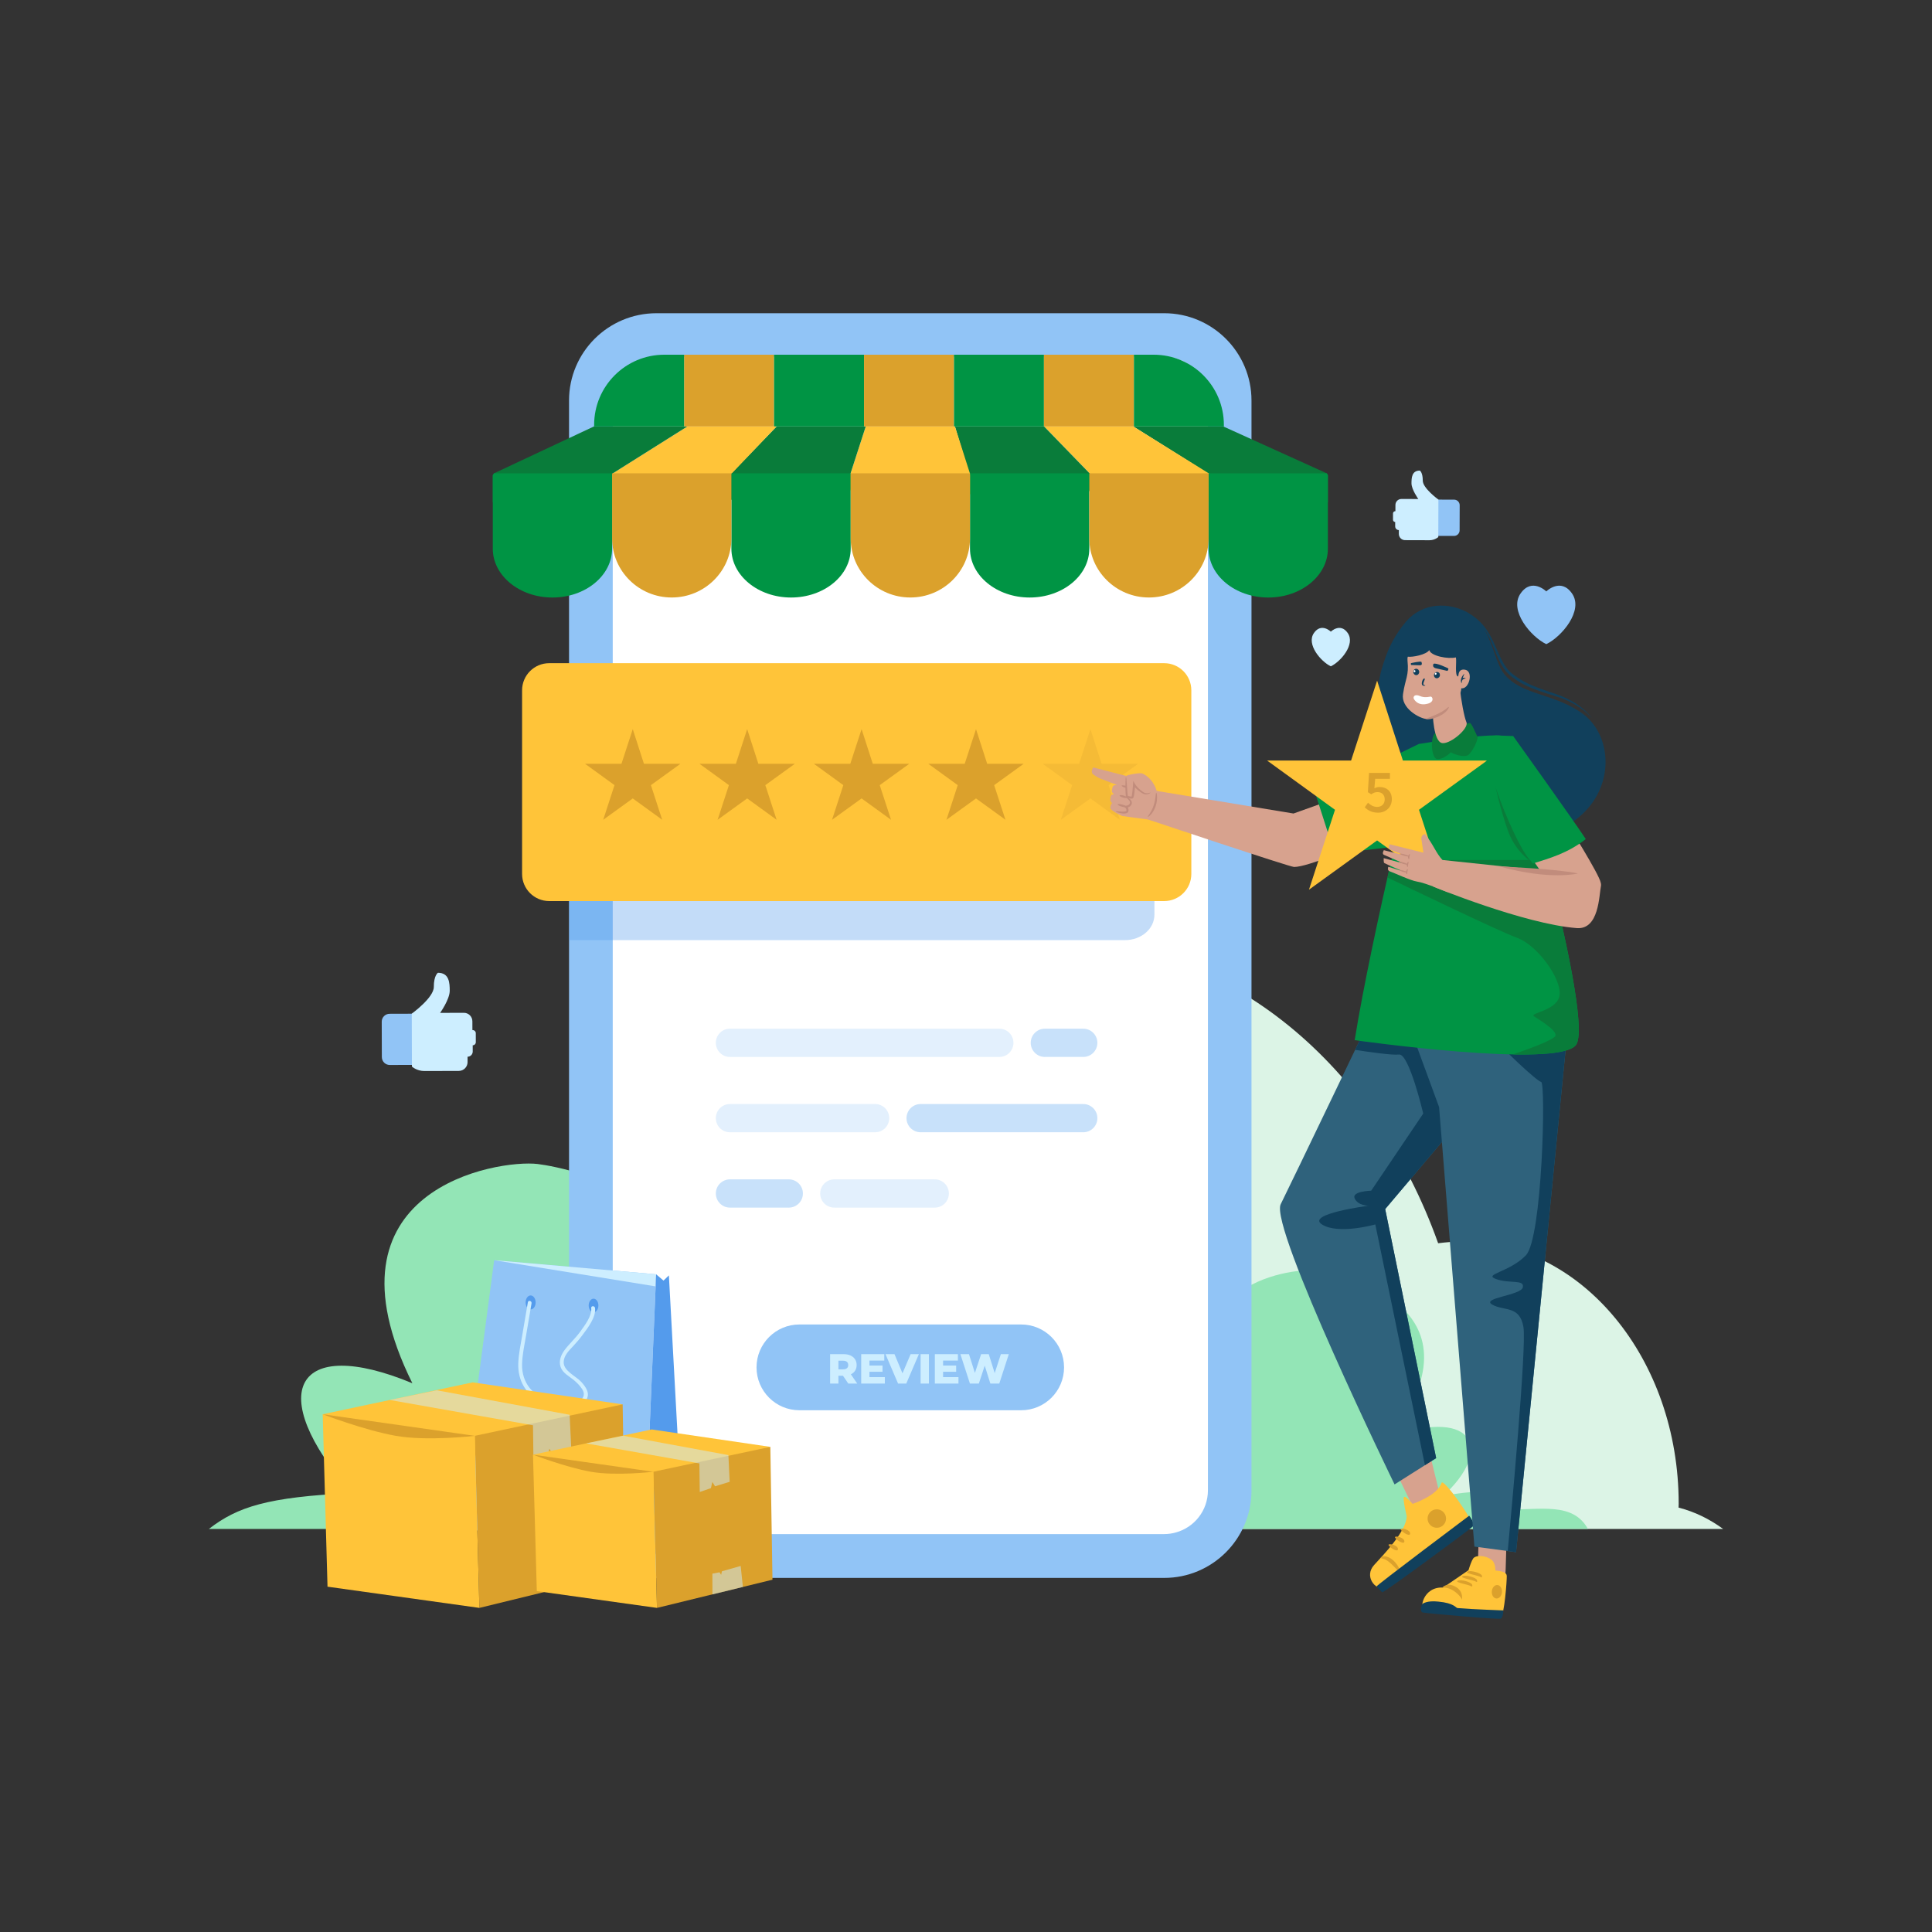 <svg xmlns="http://www.w3.org/2000/svg" enable-background="new -1095.842 1940.99 3000 3000" viewBox="-1095.842 1940.99 3000 3000" id="customer-feedback">
  <rect x="-1095.842" y="1940.99" width="3000" height="3000" fill="#333333" stroke="none"/>
  <path fill="#DCF4E6" d="M1579.787,4315.111H-381.807c20.702-137.852,94.958-253.213,195.676-313.028
		c37.276-22.378,78.312-37.068,121.457-42.449c26.665-110.008,72.885-209.853,133.771-293.726
		c117.217-161.34,288.969-263.063,480.348-263.063c263.488,0,489.644,192.942,587.861,468.646
		c12.408-1.537,24.944-2.704,37.629-2.704c185.583,0,335.873,182.322,335.873,407.065c0,2.278,0,4.185-0.148,6.149
		C1535.511,4288.321,1558.788,4299.737,1579.787,4315.111z"></path>
  <path fill="#93E5B6" d="M481.365,4315.111h888.499c-23.451-42.32-73.282-29.2-126.929-30.328
		c-10.027-31.639-37.812-30.975-97.667-21.232c75.829-69.152,52.17-137.09-80.074-92.809
		c151.05-205.637-83.107-252.633-117.686-256.746c-43.571-5.197-243.864,26.832-137.703,240.97
		c-128.605-53.376-163.789,9.714-66.73,120.723C650.352,4280.036,539.25,4300.402,481.365,4315.111z"></path>
  <path fill="#93E5B6" d="M-771.47,4315.111H481.929c-81.307-18.886-249.775-41.25-325.564-42.846
		c-14.165-44.696-53.418-43.759-137.977-29.994c107.126-97.693,73.703-193.672-113.123-131.114
		c213.394-290.509-117.409-356.903-166.26-362.714c-61.554-7.341-344.514,37.906-194.538,340.426
		c-181.685-75.406-231.39,13.724-94.271,170.55C-680.797,4265.559-727.277,4280.93-771.47,4315.111z"></path>
  <path fill="#91C4F6" d="M847.475,2562.926V4255.4c0,75.019-60.74,135.76-135.559,135.76H-76.499
		c-75.02,0-135.76-60.741-135.76-135.76V2562.926c0-74.82,60.74-135.56,135.76-135.56h788.414
		C786.734,2427.366,847.475,2488.106,847.475,2562.926z"></path>
  <path fill="#FFF" d="M779.809,2562.997v1692.187c0,31.297-21.06,57.55-49.833,65.413c-5.787,1.627-11.867,2.52-18.098,2.52
		H-76.445c-2.67,0-5.193-0.148-7.863-0.445c-33.669-3.856-60.069-32.631-60.069-67.487V2562.997
		c0-34.709,26.401-63.631,60.069-67.487c2.67-0.297,5.193-0.445,7.863-0.445h788.322c6.231,0,12.311,0.892,18.098,2.52
		C758.748,2505.451,779.809,2531.848,779.809,2562.997z"></path>
  <path fill="#91C4F6" d="M489.816,3997.634h-344.34c-36.779,0-66.592,29.819-66.592,66.594c0,36.783,29.813,66.596,66.592,66.596
				h344.34c36.779,0,66.599-29.813,66.599-66.596C556.415,4027.453,526.596,3997.634,489.816,3997.634z"></path>
  <path fill="#CDEEFF" d="M213.126 4077.266h-7.047v12.135h-12.919v-45.685h20.885c4.124 0 7.72.692 10.762 2.058 3.049 1.375 5.398 3.332 7.046 5.872 1.657 2.549 2.485 5.534 2.485 8.976 0 3.305-.773 6.191-2.321 8.649-1.539 2.458-3.751 4.379-6.619 5.772l9.851 14.357h-13.83L213.126 4077.266zM219.263 4055.66c-1.348-1.174-3.351-1.757-5.999-1.757h-7.184v13.375h7.184c2.648 0 4.652-.575 5.999-1.73 1.347-1.147 2.021-2.795 2.021-4.926C221.284 4058.492 220.61 4056.834 219.263 4055.66zM278.121 4079.414v9.987h-36.672v-45.685h35.826v9.987h-23.034v7.702h20.293v9.661h-20.293v8.348H278.121zM330.98 4043.716l-19.574 45.685h-12.728l-19.511-45.685h13.966l12.4 29.762 12.655-29.762H330.98zM333.666 4043.716h12.918v45.685h-12.918V4043.716zM392.452 4079.414v9.987H355.78v-45.685h35.825v9.987h-23.034v7.702h20.293v9.661h-20.293v8.348H392.452zM470.638 4043.716l-14.813 45.685h-13.838l-8.741-27.804-9.139 27.804h-13.83l-14.812-45.685h13.309l9.206 29.17 9.659-29.17h11.872l9.204 29.433 9.586-29.433H470.638z"></path>
  <g>
    <path fill="#097C3A" d="M663.904,2603.188l115.728,72.731l1.208,2.803v0.08l1.811,4.118
				c14.086,30.974,69.128,57.33,122.562,57.33c28.878,0,50.108-7.579,60.876-19.441v-42.087l-1.711-2.719l-160.671-72.815H663.904z"></path>
    <path fill="#FFC439" d="M683.805,2740.239h51.184c39.943,0,63.741-35.941,53.562-59.56l-124.648-77.503H525.446l74.781,77.034
				C606.335,2703.83,643.864,2740.239,683.805,2740.239z"></path>
    <path fill="#097C3A" d="M386.974,2603.204l23.667,78.923c2.698,31.312,48.926,58.147,102.932,58.147
				c54.137,0,93.318-30.159,85.221-61.471l-73.343-75.599H386.974z"></path>
    <path fill="#FFC439" d="M292.143,2740.239h51.186c39.942,0,73.851-25.166,71.816-48.785l-28.174-88.278H248.503l-27.001,83.36
				C219.467,2710.154,252.202,2740.239,292.143,2740.239z"></path>
    <path fill="#097C3A" d="M110.021,2603.204l-81.069,83.799c-8.098,31.313,38.94,53.271,92.946,53.271
				c54.139,0,97.605-24.534,100.305-55.848l26.296-81.222H110.021z"></path>
    <path fill="#FFC439" d="M-99.52,2740.239h51.185c39.943,0,71.18-28.447,77.288-52.064l81.075-84.999H-28.427l-135.217,84.949
				C-173.824,2711.744-139.461,2740.239-99.52,2740.239z"></path>
    <path fill="#097C3A" d="M-330.656,2678.966v41.761c10.664,11.864,31.998,19.522,60.877,19.522
				c54.136,0,109.479-26.852,122.962-58.152l1.41-3.211v-0.086l1.206-2.883h0.101l115.633-72.731h-145.146l-155.232,72.815
				L-330.656,2678.966z"></path>
    <path fill="#009444" d="M780.84 2676.003v116.963c0 41.844 41.558 75.859 92.675 75.859 51.216 0 92.573-34.016 92.573-75.859v-114.244l-1.711-2.719H780.84zM410.366 2675.96v117.03c0 41.818 41.538 75.82 92.626 75.82 51.209 0 92.624-34.002 92.624-75.82v-117.03H410.366zM39.868 2675.96v117.03c0 41.818 41.541 75.82 92.627 75.82 51.211 0 92.626-34.002 92.626-75.82v-117.03H39.868z"></path>
    <path fill="#DBA12C" d="M595.615 2675.918v101.057c0 50.696 41.468 91.793 92.622 91.793l0 0c51.154 0 92.622-41.097 92.622-91.793v-101.057H595.615zM225.122 2776.974c0 50.696 41.468 91.793 92.623 91.793l0 0c51.151 0 92.621-41.097 92.621-91.793v-101.057H225.122V2776.974zM-145.376 2776.974c0 50.696 41.47 91.793 92.623 91.793 51.156 0 92.623-41.097 92.623-91.793v-101.057h-185.246V2776.974z"></path>
    <path fill="#009444" d="M-330.656,2678.966v114c0,41.844,41.557,75.859,92.674,75.859c51.218,0,92.575-34.016,92.575-75.859
				v-116.963h-183.438L-330.656,2678.966z"></path>
    <rect width="139.694" height="111.398" x="-33.581" y="2491.79" fill="#DBA12C"></rect>
    <rect width="139.694" height="111.398" x="106.114" y="2491.79" fill="#009444"></rect>
    <rect width="139.694" height="111.398" x="245.808" y="2491.79" fill="#DBA12C"></rect>
    <rect width="139.694" height="111.398" x="385.503" y="2491.79" fill="#009444"></rect>
    <rect width="139.694" height="111.398" x="525.197" y="2491.79" fill="#DBA12C"></rect>
    <g>
      <path fill="#009444" d="M-173.275 2600.788v2.399h139.694V2491.79h-30.697C-124.476 2491.79-173.275 2540.589-173.275 2600.788zM695.589 2491.79h-30.697v111.397h139.694v-2.399C804.586 2540.589 755.787 2491.79 695.589 2491.79z"></path>
    </g>
  </g>
  <g opacity=".5">
    <path fill="#91C4F6" d="M37.631,3582.208h418.294c12.105,0,21.925-9.821,21.925-21.938
			c0-12.118-9.82-21.93-21.925-21.93H37.631c-12.113,0-21.942,9.813-21.942,21.93C15.689,3572.387,25.517,3582.208,37.631,3582.208z
			" opacity=".5"></path>
    <path fill="#91C4F6" d="M526.594 3582.208h59.645c12.109 0 21.93-9.821 21.93-21.938 0-12.118-9.821-21.93-21.93-21.93h-59.645c-12.109 0-21.934 9.813-21.934 21.93C504.66 3572.387 514.486 3582.208 526.594 3582.208zM128.992 3772.292H37.631c-12.113 0-21.942 9.817-21.942 21.93 0 12.122 9.829 21.943 21.942 21.943h91.362c12.109 0 21.93-9.821 21.93-21.943C150.922 3782.108 141.101 3772.292 128.992 3772.292z"></path>
    <path fill="#91C4F6" d="M355.638,3772.292H199.671c-12.113,0-21.935,9.817-21.935,21.93
			c0,12.122,9.821,21.943,21.935,21.943h155.967c12.113,0,21.939-9.821,21.939-21.943
			C377.577,3782.108,367.751,3772.292,355.638,3772.292z" opacity=".5"></path>
    <path fill="#91C4F6" d="M586.239,3655.316H333.7c-12.109,0-21.93,9.82-21.93,21.93c0,12.118,9.82,21.93,21.93,21.93h252.539
			c12.109,0,21.93-9.812,21.93-21.93C608.169,3665.136,598.348,3655.316,586.239,3655.316z"></path>
    <path fill="#91C4F6" d="M37.631,3699.175h225.391c12.118,0,21.942-9.812,21.942-21.93
			c0-12.109-9.825-21.93-21.942-21.93H37.631c-12.113,0-21.942,9.82-21.942,21.93C15.689,3689.363,25.517,3699.175,37.631,3699.175z
			" opacity=".5"></path>
  </g>
  <g>
    <path fill="#549BEC" d="M696.724,3091.392v270.027c0,21.696-20.297,39.386-45.623,39.386h-863.36v-348.801h863.36
			C676.427,3052.005,696.724,3069.696,696.724,3091.392z" opacity=".35"></path>
    <path fill="#FFC439" d="M711.902,2970.772h-954.915c-23.275,0-42.142,18.868-42.142,42.144v285.119
		c0,23.272,18.867,42.142,42.142,42.142h954.914c23.275,0,42.143-18.869,42.143-42.142v-285.121
		C754.044,2989.64,735.176,2970.772,711.902,2970.772z"></path>
    <polygon fill="#DBA12C" points="-113.303 3073.18 -130.827 3126.983 -186.864 3126.983 -187.376 3126.983 -141.662 3160.152 -159.196 3213.955 -113.303 3180.78 -68.271 3213.435 -67.582 3213.955 -85.113 3160.152 -40.423 3127.841 -40.255 3127.673 -39.392 3126.983 -95.94 3126.983"></polygon>
    <polygon fill="#DBA12C" points="64.361 3073.18 46.837 3126.983 -9.2 3126.983 -9.71 3126.983 36.004 3160.152 18.471 3213.955 64.361 3180.78 109.396 3213.435 110.085 3213.955 92.551 3160.152 137.243 3127.841 137.411 3127.673 138.275 3126.983 81.726 3126.983"></polygon>
    <polygon fill="#DBA12C" points="242.028 3073.18 224.505 3126.983 168.467 3126.983 167.954 3126.983 213.669 3160.152 196.138 3213.955 242.028 3180.78 287.063 3213.435 287.751 3213.955 270.219 3160.152 314.91 3127.841 315.076 3127.673 315.942 3126.983 259.392 3126.983"></polygon>
    <polygon fill="#DBA12C" points="419.694 3073.18 402.169 3126.983 346.132 3126.983 345.621 3126.983 391.336 3160.152 373.802 3213.955 419.694 3180.78 464.728 3213.435 465.416 3213.955 447.885 3160.152 492.574 3127.841 492.743 3127.673 493.606 3126.983 437.057 3126.983"></polygon>
    <polygon fill="#DBA12C" points="614.724 3126.983 597.358 3073.18 579.834 3126.983 523.797 3126.983 523.287 3126.983 569.002 3160.152 551.47 3213.955 597.358 3180.78 642.397 3213.435 643.084 3213.955 625.548 3160.152 670.243 3127.841 670.409 3127.673 671.274 3126.983" opacity=".25"></polygon>
  </g>
  <g>
    <path fill="#11405C" d="M1053.516,2967.493c-0.145,0.492-0.248,0.995-0.39,1.49c6.958-22.802,18.379-43.906,33.76-62.072
		c27.066-31.961,68.07-30.035,95.335-15.344c-0.036-0.027-0.072-0.053-0.108-0.081c0.075,0.043,0.139,0.094,0.213,0.132
		c1.139,0.615,2.186,1.301,3.271,1.956c8.333,4.981,15.896,11.337,22.153,18.88c7.121,8.629,12.412,18.598,17.03,28.666
		c4.699,10.042,8.527,20.42,13.954,29.775c2.74,4.637,5.824,9.062,9.622,12.759c3.732,3.662,8.27,6.828,12.754,9.838
		c18.033,12.161,39.469,18.348,60.225,25.635c10.559,3.599,20.7,8.44,30.084,14.424c9.175,6.241,17.938,13.364,24.49,22.312
		c-7.291-8.301-16.194-14.959-25.606-20.513c-9.464-5.506-19.527-9.915-29.991-13.059c-10.588-3.144-21.093-6.591-31.526-10.429
		c-10.386-3.896-20.726-8.487-30.058-14.779c-4.62-3.196-9.163-6.418-13.278-10.534c-4.076-4.063-7.302-8.823-10.111-13.702
		c-5.55-9.838-9.325-20.292-13.534-30.425c-3.624-8.729-7.826-17.2-13.11-24.975c13.992,24.223,18.982,54.219,30.475,69.16
		c26.478,34.416,78.97,30.434,122.93,62.917c45.518,33.634,50.729,114.314-7.605,161.505
		c-54.979,44.471-179.361,32.11-249.993-45.792c-45.872-50.592-63.38-108.291-58.398-160.788c-2.595,22.77-1.609,45.87,3.524,68.104
		c4.052,17.167,10.349,33.789,18.838,49.233c8.491,15.436,18.961,29.789,30.995,42.684c12.028,12.879,25.067,24.947,39.502,35.094
		c14.328,10.295,29.975,18.71,46.31,25.4c16.344,6.682,33.504,11.451,51.016,14.121c17.481,2.758,35.359,3.7,53.063,1.83
		c-35.295,5.251-71.895-0.043-105.352-12.738c-33.547-12.867-63.468-34.419-87.713-60.796
		c-24.196-26.415-42.562-58.843-49.845-94.122C1039.01,3038.087,1041.877,3001.125,1053.516,2967.493z"></path>
    <polygon fill="#D7A28E" points="1062.899 4208.173 1111.368 4308.327 1143.57 4276.651 1121.096 4185.281"></polygon>
    <path fill="#FFC439" d="M1142.508,4243.599c2.62-8.324,50.471,59.564,47.068,64.777c-3.404,5.213-121.156,95.56-135.833,98.69
					c-14.679,3.13-31.587-18.726-15.848-35.951c15.738-17.226,49.61-52.144,50.647-75.46c0,0-6.179-25.623-4.507-29.663
					c1.671-4.041,13.589,10.22,13.589,10.22S1136.22,4263.581,1142.508,4243.599z"></path>
    <path fill="#DBA12C" d="M1048.146,4360.057c0.269,0.92,2.417,0.901,5.222,1.808c2.833,0.929,6.379,3.207,10.031,6.467
						c7.281,6.603,12.441,13.447,13.939,12.538c1.396-0.73-1.519-9.412-9.901-17.088c-4.174-3.77-9.322-6.195-13.416-6.168
						C1049.902,4357.68,1047.894,4359.418,1048.146,4360.057z"></path>
    <path fill="#11405C" d="M1185.495,4294.559c1.844,2.257,9.466,12.674,5.832,16.584c-3.633,3.91-138.463,103.448-140.705,102.237
					c-2.242-1.211-7.557-7.91-8.963-8.909C1040.253,4403.472,1185.495,4294.559,1185.495,4294.559z"></path>
    <path fill="#DBA12C" d="M1093.784 4322.541c.575-6.019-12.807-9.317-14.48-7.202C1077.63 4317.454 1093.216 4328.475 1093.784 4322.541zM1084.848 4334.812c.575-6.019-12.806-9.317-14.48-7.202C1068.694 4329.725 1084.281 4340.748 1084.848 4334.812zM1074.875 4346.683c.577-6.019-12.806-9.317-14.479-7.203C1058.721 4341.595 1074.307 4352.617 1074.875 4346.683zM1123.627 4307.405c4.655 6.407 13.622 7.826 20.028 3.172 6.406-4.655 7.825-13.622 3.171-20.028-4.654-6.406-13.621-7.826-20.027-3.172C1120.392 4292.033 1118.973 4301 1123.627 4307.405z"></path>
    <path fill="#2F627C" d="M1210.068,3635.049l-155.032,183.403l79.147,386.689l-64.558,40.844c0,0-194.517-399.533-176.8-435.092
			c17.718-35.559,148.824-309.061,148.824-309.061l190.71,8.633L1210.068,3635.049z"></path>
    <path fill="#11405C" d="M1210.047,3635.062l-154.977,183.362l79.119,386.686l-17.414,10.972l-77.051-373.803
			c0,0-57.411,16.302-82.855,0c-25.525-16.299,72.2-29.022,72.2-29.022s-16.221,0-21.389-11.37
			c-5.088-11.292,25.684-12.007,25.684-12.007l80.788-119.751c0,0-21.947-93.51-37.611-91.681
			c-10.416,1.272-45.801-3.737-68.145-7.235c19.322-40.315,33.237-69.338,33.237-69.338l190.758,8.586L1210.047,3635.062z"></path>
    <path fill="#D7A28E" d="M1243.524,4326.815c-0.252,3.203-0.974,52.239-2.152,65.795c-5.535,6.01-39.134,3.057-41.333-4.1
				c-2.196-7.157,0.585-65.968,0.585-65.968L1243.524,4326.815z"></path>
    <path fill="#FFC439" d="M1234.968,4450.652c-4.956,1.75-107.828-8.485-117.967-9.287c-10.14-0.803-3.357-36.975,28.017-35.235
				l39.378-26.92c2.217-7.197,5.074-15.137,7.324-18.27c4.067-5.599,19.395-5.094,28.671,2.253
				c4.305,3.429,5.794,10.01,5.891,16.438c9.975,1.006,17.355,2.762,17.565,8.335
				C1244.141,4395.68,1239.955,4448.904,1234.968,4450.652z"></path>
    <path fill="#DBA12C" d="M1174.294 4424.992c-.528-3.625-14.556-20.307-30.724-18.716 0 0 7.972-9.936 22.565-.238C1176.907 4413.199 1174.294 4424.992 1174.294 4424.992zM1220.653 4412.051c-.456 5.775 2.7 10.736 7.05 11.08 4.35.343 8.244-4.062 8.697-9.837.457-5.777-2.701-10.737-7.05-11.079C1225.003 4401.871 1221.109 4406.276 1220.653 4412.051zM1188.858 4404.24c-4.251-2.857-26.561-6.048-21.339-8.681 5.22-2.633 21.668 2.245 22.605 6.258C1191.06 4405.829 1188.858 4404.24 1188.858 4404.24zM1196.399 4397.151c-4.251-2.858-26.561-6.048-21.341-8.681 5.224-2.634 21.67 2.241 22.607 6.255C1198.604 4398.739 1196.399 4397.151 1196.399 4397.151zM1203.941 4390.061c-4.251-2.859-26.561-6.05-21.339-8.683 5.22-2.633 21.668 2.245 22.607 6.258C1206.143 4391.647 1203.941 4390.061 1203.941 4390.061z"></path>
    <path fill="#11405C" d="M1238.42,4441.612c0.006-0.078-45.63-1.485-71.041-3.624c-2.839-0.24-4.567-7.702-29.984-10.064
				c-17.579-1.892-23.986,3.219-24.651,3.788c-1.25,1.066-4.337,11.856,0.577,13.128c4.913,1.271,119.28,11.364,121.368,9.559
				C1238.818,4450.829,1238.42,4441.612,1238.42,4441.612z"></path>
    <polygon fill="#2F627C" points="1339.509 3527.834 1258.299 4351.199 1193.628 4342.558 1138.768 3660.04 1095.178 3541.332"></polygon>
    <path fill="#11405C" d="M1339.498,3527.795l-81.186,823.383l-12.961-1.749c5.089-54.309,29.5-317.188,24.412-347.722
			c-5.646-33.953-30.217-24.571-48.426-34.906c-18.13-10.418,44.689-14.234,47.471-26.877c2.864-12.721-20.753-5.248-41.507-12.802
			c-20.833-7.553,20.754-10.417,46.279-36.896c25.524-26.4,31.169-268.285,23.616-269.239c-5.805-0.716-59.875-50.095-89.853-85.878
			L1339.498,3527.795z"></path>
    <path fill="#D7A28E" d="M985.621,3178.192l-72.903,26.018l-212.561-35.102l-13.099,44.432c0,0,219.899,73.672,226.553,73.672
			c22.201,0,94.089-32.171,94.089-32.171L985.621,3178.192z"></path>
    <g>
      <path fill="#D7A28E" d="M628.804,3196.823c-1.195-2.66,7.417-7.584,7.417-7.584s-5.058-2.783-2.509-7.727
						c1.495-2.901,6.184-4.222,6.184-4.222s-5.762-3.911-3.542-9.829c2.22-5.918,9.247-4.834,9.247-4.834s-7.121-7.281,0.89-12.899
						c5.575-3.909,8.271-4.118,12.6-2.249c6.56-1.408,19.597-2.441,24.232-0.498c8.034,3.369,14.666,13.186,16.833,22.128
						c8.728,2.685,21.671,7.448,21.671,7.448l-14.81,42.014l-19.96-5.03l-39.999-5.377
						C647.059,3208.163,632.598,3202.082,628.804,3196.823z"></path>
      <path fill="#D7A28E" d="M654.758,3200.312c1.142-7.094-6.723-7.78-6.723-7.78s10.823,3.182,11.855-4.305
							c1.078-7.814-11.507-9.988-11.507-9.988s14.421,1.463,16.563-4.733c1.695-4.904-12.869-11.262-12.869-11.262
							s12.445,2.09,14.559-4.178c2.284-6.775-7.543-10.589-7.543-10.589l-57.32-14.838c0,0-4.953,6.438-0.186,10.802
							c0.4,0.366,7.267,4.945,10.185,6.142c9.189,3.767,26.802,10.142,26.802,10.142s-3.444,0.084-5.654,1.392
							c-1.398,0.828-2.862,8.354-2.037,9.792c1.173,2.044,3.125,3.195,3.125,3.195s-2.615,0.072-4.256,1.796
							c-0.921,0.967-1.822,7.424-1.415,8.537c0.81,2.212,2.672,3.503,2.672,3.503s-2.773,2.545-2.697,7.365
							C628.398,3200.674,653.83,3206.073,654.758,3200.312z"></path>
      <path fill="#C18C7C" d="M662.084 3165.539c-.248.879-4.076.571-8.55-.687-4.475-1.258-7.903-2.99-7.655-3.869.247-.879 4.074-.572 8.55.686C658.904 3162.928 662.332 3164.659 662.084 3165.539zM654.395 3179.582c-.251.879-3.092.834-6.347-.098-3.254-.933-5.688-2.4-5.436-3.278.251-.878 3.093-.833 6.347.099C652.213 3177.238 654.647 3178.705 654.395 3179.582zM653.32 3193.828c-.241.881-3.497.755-7.273-.279-3.775-1.034-6.641-2.586-6.399-3.467.241-.881 3.497-.755 7.273.279C650.695 3191.395 653.561 3192.947 653.32 3193.828z"></path>
      <path fill="#C18C7C" d="M652.829 3178.891c.165-.321 2.768.28 6.096 3.227.8.775 1.664 1.72 2.268 3.088.655 1.313.664 3.372-.053 4.864-.676 1.594-2.014 2.98-3.559 3.804-.682.414-1.775.828-2.231.963l.001.019.008.003v.001c.009.022.235.382.317.575.231.464.432.946.568 1.455.29 1.008.357 2.088.209 3.1-.037.45-.223 1.066-.575 1.702-.264.66-.829.943-1.27 1.368-.952.589-1.876.842-2.718.985-3.343.439-6.02-.082-8.279-.506-4.474-.965-7.046-2.148-6.935-2.572.116-.458 2.88-.088 7.261.257 2.156.133 4.854.323 7.37-.17.615-.138 1.147-.352 1.507-.592.048-.157.333-.202.278-.348.024-.067.131-.188.151-.555.064-.582.017-1.168-.159-1.755-.08-.295-.208-.587-.353-.876-.092-.192-.1-.187-.305-.531-.276-.35-.501-.696-.85-1.046-.985-.987-1.961-1.965-2.925-2.931 1.893-.166 3.962-.223 5.406-.597 1.035-.293 1.374-.44 2.003-.753 1.121-.552 1.903-1.339 2.376-2.237 1.069-1.767.025-3.681-1.166-5.184C654.796 3180.701 652.564 3179.301 652.829 3178.891zM699.569 3171.959c.689-.185 2.845 9.436-.881 20.742-1.877 5.558-4.733 10.151-7.33 12.966-2.556 2.868-4.702 4.062-4.977 3.705-.549-.596 5.798-7.21 9.17-17.714C699.024 3181.245 698.459 3171.995 699.569 3171.959z"></path>
      <g>
        <path fill="#D7A28E" d="M654.314,3177.969c-0.947-4.312-3.153-30.435-1.1-32.245c2.054-1.81,18.617-4.505,23.071-4.021
						c4.454,0.485,18.878,9.671,19.919,22.506c0,0-7.909,13.515-17.943,7.437c-10.036-6.078-13.11-12.725-13.11-12.725
						s-1.12,19.934-2.97,20.489C660.329,3179.964,654.314,3177.969,654.314,3177.969z"></path>
        <path fill="#C18C7C" d="M690.69,3171.684c0.106,0.137-0.461,0.812-1.854,1.557c-1.368,0.71-3.703,1.566-6.72,1.076
					c-1.486-0.234-3.084-0.836-4.598-1.766c-1.417-0.9-2.935-1.889-4.457-3.077c-1.529-1.176-3.094-2.504-4.62-4.03l-1.137-1.181
					c-0.378-0.396-0.85-0.954-0.745-0.815l-0.127-0.099c0,0,0.008,0.147,0.011,0.172l-0.01,0.32l-0.136,1.831
					c-0.196,2.458-0.43,4.981-0.777,7.57c-0.165,1.192-0.338,2.367-0.59,3.566c-0.112,0.588-0.266,1.204-0.466,1.842
					c-0.006,0.241-0.447,0.838-0.672,1.257c-0.109,0.255-0.325,0.41-0.533,0.573c-0.085,0.112-0.243,0.101-0.269,0.313l-0.346,0.183
					c-1.556,0.279-2.144,0.126-2.909,0.055c-0.738-0.092-1.427-0.227-2.109-0.366l-1.993-0.469
					c-0.952-0.267-1.896-0.531-2.833-0.793c-0.211-0.519-0.238-1.198-0.364-1.782c-0.103-0.645-0.089-0.742-0.139-1.137
					l-0.164-1.903c-0.07-1.235-0.139-2.445-0.205-3.627c-0.205-4.697-0.232-8.874-0.205-12.366
					c0.054-6.977,0.487-11.231,0.944-11.207c0.371,0.021,0.696,4.197,1.22,11.137c0.271,3.583,0.581,7.704,0.924,12.25
					c0.108,1.156,0.217,2.338,0.329,3.545l0.211,1.806l0.102,0.741l0.022,0.046l0.054,0.003l0.86,0.208l1.869,0.401
					c0.623,0.117,1.256,0.229,1.863,0.295c0.572,0.074,1.374,0.079,1.144,0.068c0.023-0.077-0.038,0.153,0.071-0.242
					c0.138-0.454,0.262-0.952,0.363-1.5c0.219-1.062,0.385-2.196,0.542-3.336c0.334-2.496,0.58-4.982,0.803-7.403
					c0.138-1.717,0.273-3.411,0.407-5.081c0.153-2.297,0.305-4.56,0.454-6.786c1.619,2.851,3.016,5.566,4.268,7.09l1.357,1.651
					l1.018,1.137c1.372,1.479,2.793,2.802,4.186,3.998c1.386,1.206,2.779,2.243,4.076,3.206c1.237,0.885,2.484,1.478,3.699,1.799
					c2.438,0.661,4.558,0.233,5.936-0.136C689.846,3171.883,690.581,3171.529,690.69,3171.684z"></path>
      </g>
    </g>
    <polygon fill="#009444" points="1107.359 3096.184 946.974 3174.258 976.61 3266.558 1124.135 3249.386 1147.434 3179.575"></polygon>
    <path fill="#009444" d="M1007.699,3556.149c0,0,315.023,44.733,343.584,7.511c28.561-37.222-91.475-471.508-108.953-478.993
			c-17.478-7.486-134.97,11.518-134.97,11.518S1034.335,3390.184,1007.699,3556.149z"></path>
    <path fill="#097C3A" d="M1351.266,3563.656c-9.303,12.087-48.744,15.507-97.884,14.632c21.549-7.315,65.123-22.9,66.238-29.341
			c1.431-8.509-24.81-24.093-33.318-29.739c-8.508-5.646,37.531-8.509,39.678-34.033c2.147-25.524-34.748-76.493-65.918-87.865
			c-27.433-9.939-168.177-77.767-201.494-93.827c0.955-4.135,1.829-8.27,2.863-12.325l32.045,8.905l42.939-23.695l158.862-0.006
			l3.986-20.271C1333.932,3384.668,1367.964,3541.948,1351.266,3563.656z"></path>
    <g>
      <path fill="#097C3A" d="M1132.625,3079.205c1.757-1.55,51.274-15.809,53.964-15.519c2.689,0.291,9.144,15.916,11.515,20.765
			c2.37,4.847-8.441,25.587-14.725,29.302c-6.285,3.715-21.702-1.571-26.46-4.589c0,0-9.167,9.83-19.819,10.739
			C1126.449,3120.812,1124.508,3086.345,1132.625,3079.205z"></path>
      <path fill="#D7A28E" d="M1144.047,3094.907
					c12.917,1.208,41.217-22.879,37.201-32.421c-3.694-8.759-8.2-33.95-10.46-54.405l-42.393,36.007
					C1129.088,3048.699,1129.634,3093.574,1144.047,3094.907z"></path>
      <path fill="#D7A28E" d="M1174.015,2982.382c0.853,10.603-0.28,21.108-0.81,28.039c-1.957,26.482-51.038,47.432-54.219,47.062
					c-11.646-1.355-39.511-17.019-36.238-38.703c3.824-25.253,9.348-28.073,7.005-51.786c-0.253-2.327-0.106-4.369,0.318-6.274
					c7.612,1.006,28.668-3.086,33.45-10.22c2.438,9.187,29.342,14.203,41.319,11.313c1.597,5.574-2.392,29.509,3.645,29.58
					C1169.93,2991.43,1172.135,2987.88,1174.015,2982.382z"></path>
      <path fill="#C18C7C" d="M1118.979,3057.503c0.162,1.019,9.541,0.528,20.023-4.418c5.216-2.442,9.452-5.752,11.962-8.65
						c2.536-2.931,3.274-5.29,2.807-5.567c-0.527-0.339-2.084,1.282-4.869,3.384c-2.802,2.104-6.861,4.716-11.745,7.004
						C1127.427,3053.871,1118.699,3056.228,1118.979,3057.503z"></path>
      <path fill="#D7A28E" d="M1170.354,3008.452c12.965,7.971,22.527-21.965,10.731-26.876c-3.406-1.419-10.128-1.927-11.755,4.857
					C1167.575,2993.752,1167.514,3006.706,1170.354,3008.452z"></path>
      <path fill="#11405C" d="M1178.025 2987.116c-2.742 2.192-7.692 9.541-4.221 14.952 0 0-.108-3.689 1.806-5.98l4.88-2.367-4.934-.243L1178.025 2987.116zM1116.101 2994.53c2.309.853-4.739 9.431-.238 10.198 4.5.765-2.782 2.643-3.75-.906C1111.146 3000.274 1114.054 2993.775 1116.101 2994.53z"></path>
      <g>
        <path fill="#11405C" d="M1131.11,2987.704c-0.959,2.561,0.206,5.362,2.6,6.257c2.394,0.895,5.11-0.453,6.067-3.014
							c0.959-2.561-0.205-5.364-2.599-6.259C1134.784,2983.792,1132.068,2985.142,1131.11,2987.704z"></path>
        <path fill="#FFF" d="M1132.152,2986.855c-0.263,0.867,0.108,1.744,0.825,1.962c0.721,0.216,1.516-0.308,1.778-1.173
						c0.262-0.866-0.11-1.746-0.829-1.962C1133.209,2985.465,1132.412,2985.99,1132.152,2986.855z"></path>
        <path fill="#11405C" d="M1151.196,2982.686c1.3,0.276,2.729-3.192,1.613-3.915c0,0-19.493-9.617-22.899-6.824
						c0,0-0.62,2.497-0.437,3.312c0.286,1.284,1.889,2.928,4.034,3.383L1151.196,2982.686z"></path>
        <g>
          <path fill="#11405C" d="M1098.662,2984.534c0.091,2.733,2.235,4.882,4.79,4.796c2.555-0.084,4.552-2.367,4.462-5.101
							c-0.09-2.733-2.235-4.879-4.788-4.796C1100.571,2979.52,1098.573,2981.803,1098.662,2984.534z"></path>
          <path fill="#FFF" d="M1099.303,2983.356c0.088,0.898,0.765,1.569,1.512,1.496c0.746-0.073,1.283-0.862,1.195-1.76
						c-0.089-0.902-0.766-1.571-1.512-1.498C1099.75,2981.666,1099.213,2982.455,1099.303,2983.356z"></path>
          <path fill="#11405C" d="M1095.792,2973.625c-0.984-0.048-1.298-2.522-0.495-2.907c0,0,15.112-3.617,16.11-1.792
						c0,0,0.711,2.347,0.642,3.027c-0.11,1.068-1.211,2.159-2.84,2.078L1095.792,2973.625z"></path>
        </g>
      </g>
      <path fill="#FFF" d="M1125.354,3022.715
				c-14.314,2.867-16.01-2.455-22.048-2.218c-3.302,0.131-4.944,3.009-3.761,5.619c0,0,5.647,12.268,22.139,7.416
				C1132.079,3030.476,1128.51,3022.084,1125.354,3022.715z"></path>
    </g>
    <g>
      <path fill="#D7A28E" d="M1336.416,3217.476c0,0,51.277,81.299,53.368,94.248c2.093,12.948-59.198,28.118-70.742,13.46
			c-4.592-5.832-45.554-64.12-45.554-64.12L1336.416,3217.476z"></path>
      <path fill="#009444" d="M1225.394,3082.929l28.399,0.977c0,0,93.756,130.872,112.773,160.008
			c-28.04,22.094-56.824,29.927-82.183,37.95c-25.236-31.557-26.359-35.922-40.581-60.05
			C1216.417,3162.778,1225.394,3082.929,1225.394,3082.929z"></path>
      <path fill="#097C3A" d="M1226.081,3161.107c2.343,12.456,36.309,99.634,56.583,118.601c0,0-24.549-15.201-36.347-47.134
			C1234.343,3200.167,1226.081,3161.107,1226.081,3161.107z"></path>
      <polygon fill="#FFC439" points="1082.569 3121.958 1042.529 2997.886 1002.12 3121.958 872.903 3121.958 871.722 3121.958 977.137 3198.438 936.708 3322.51 1042.529 3246.009 1146.374 3321.308 1147.963 3322.51 1107.535 3198.438 1210.59 3123.931 1210.975 3123.543 1212.969 3121.958"></polygon>
      <path fill="#DBA12C" d="M1023.342,3194.523l5.055-7.055c3.626,3.432,8.107,6.483,14.21,6.483
						c6.771,0,11.729-4.29,11.729-11.636c0-7.249-4.481-11.349-11.155-11.349c-3.914,0-6.104,1.048-9.73,3.436l-5.245-3.339
						l1.813-29.946h32.424v9.252h-22.888l-1.239,14.684c2.574-1.239,4.865-2,8.01-2c10.394,0,19.075,5.909,19.075,18.978
						c0,13.255-10.207,20.884-21.362,20.884C1034.217,3202.917,1027.827,3199.007,1023.342,3194.523z"></path>
      <path fill="#D7A28E" d="M1116.966,3236.203c-6.728,1.007-5.693,7.854-5.693,7.854l3.156,20.936l-51.982-12.963
				c0,0-3.73,4.505-0.872,7.451c1.306,1.349,26.131,10.31,26.131,10.31l-34.721-8.632c0,0-3.315,5.39-0.029,7.135
				c1.573,0.836,31.942,13.857,31.942,13.857l-32.14-8.646c0,0-0.337,6.884,0.877,7.535c6.257,3.357,29.554,13.116,29.554,13.116
				l-23.211-7.228c0,0-2.513,5.454,2.319,7.093c5.789,1.96,32.632,14.54,42.149,15.856c12.464,1.726,47.551,16.517,47.551,16.517
				s12.5-39.679,13.786-42.902c-4.785-1.511-21.793-7.134-21.793-7.134C1133.578,3265.116,1130.352,3252.924,1116.966,3236.203z"></path>
      <path fill="#D7A28E" d="M1143.99,3276.36c0,0,175.664,19.006,183.559,18.125c7.894-0.882,65.739,6.544,62.64,21.816
				c-3.099,15.271-2.961,68.557-37.726,65.837c-81.55-6.384-222.64-64.333-222.64-64.333l16.06-39.28"></path>
      <path fill="#C18C7C" d="M1232.36 3286.304c0 0 92.683 4.055 122.065 11.045C1354.425 3297.349 1310.923 3308.33 1232.36 3286.304zM1092.611 3270.814c-.159.58-3.687.121-7.883-1.017-4.193-1.142-7.468-2.536-7.311-3.112.155-.578 3.684-.121 7.881 1.021C1089.491 3268.847 1092.766 3270.238 1092.611 3270.814zM1090.38 3283.536c-.182.569-3.483.02-7.37-1.229-3.886-1.249-6.886-2.723-6.704-3.292.184-.569 3.483-.02 7.368 1.23C1087.561 3281.494 1090.564 3282.967 1090.38 3283.536zM1089.29 3295.597c-.167.575-2.945.275-6.206-.667-3.258-.945-5.767-2.176-5.601-2.751.167-.575 2.945-.276 6.204.67C1086.949 3293.792 1089.456 3295.024 1089.29 3295.597z"></path>
      <path fill="#C18C7C" d="M1090.145 3290.675c.513.395-.275 2.016-.543 3.937-.326 1.929-.026 3.606-.544 3.889-.506.353-2.017-1.528-1.6-4.216C1087.891 3291.603 1089.759 3290.299 1090.145 3290.675zM1091.27 3279.344c.509.394-.277 2.013-.547 3.937-.323 1.928-.025 3.606-.544 3.888-.504.353-2.016-1.527-1.597-4.216C1089.013 3280.271 1090.883 3278.967 1091.27 3279.344z"></path>
      <g>
        <path fill="#C18C7C" d="M1093.276,3267.319c0.511,0.394-0.275,2.015-0.545,3.937c-0.326,1.927-0.024,3.604-0.542,3.889
					c-0.509,0.351-2.017-1.527-1.6-4.216C1091.02,3268.245,1092.888,3266.941,1093.276,3267.319z"></path>
      </g>
    </g>
  </g>
  <g>
    <path fill="#91C4F6" d="M1345.192,2862.555c-17.55-25.248-39.961-3.25-39.961-3.25s-22.413-21.999-39.962,3.25
					c-18.521,26.64,16.569,67.602,39.962,78.65C1328.622,2930.157,1363.712,2889.196,1345.192,2862.555z"></path>
    <path fill="#CDEEFF" d="M996.926,2923.95c-11.532-16.591-26.259-2.135-26.259-2.135s-14.728-14.455-26.261,2.135
					c-12.17,17.506,10.888,44.423,26.261,51.683C986.038,2968.372,1009.095,2941.456,996.926,2923.95z"></path>
    <path fill="#91C4F6" d="M-490.87,3515.195l41.648-0.123l0.22,79.47l-41.639,0.125c-6.768,0.013-12.269-5.46-12.287-12.228
			l-0.165-54.95C-503.116,3520.715-497.643,3515.214-490.87,3515.195z"></path>
    <path fill="#CDEEFF" d="M-361.886,3540.501h-0.404l-0.046-13.698c-0.009-7.264-5.919-13.137-13.188-13.114l-36.914,0.105
			c0,0,14.969-20.98,14.933-34.402c-0.032-12.007-0.62-27.918-18.339-27.872c0,0-6.424,3.981-6.374,22.027
			c0.046,16.65-34.246,41.446-34.246,41.446l0.234,82.152c0,0,7.54,6.952,19.354,6.924l53.421-0.152
			c7.563-0.022,13.679-6.171,13.656-13.733l-0.022-8.317c4.445-0.022,8.044-3.636,8.026-8.086l-0.023-9.666
			c2.667,0,4.821-2.177,4.816-4.844l-0.041-13.955C-357.051,3542.646-359.223,3540.492-361.886,3540.501z"></path>
    <g>
      <path fill="#91C4F6" d="M1162.091,2716.846l-29.524-0.087l-0.157,56.338l29.519,0.088c4.798,0.009,8.698-3.87,8.711-8.669
			l0.117-38.955C1170.773,2720.76,1166.893,2716.86,1162.091,2716.846z"></path>
      <path fill="#CDEEFF" d="M1070.653,2734.786h0.286l0.032-9.71c0.007-5.15,4.197-9.313,9.349-9.297l26.169,0.074
			c0,0-10.612-14.873-10.586-24.388c0.023-8.512,0.44-19.792,13.001-19.759c0,0,4.555,2.822,4.519,15.615
			c-0.032,11.803,24.278,29.382,24.278,29.382l-0.167,58.239c0,0-5.344,4.928-13.72,4.909l-37.872-0.108
			c-5.361-0.016-9.697-4.375-9.681-9.737l0.017-5.895c-3.151-0.016-5.703-2.578-5.691-5.732l0.016-6.852
			c-1.891,0-3.418-1.543-3.414-3.435l0.03-9.893C1067.225,2736.306,1068.765,2734.78,1070.653,2734.786z"></path>
    </g>
  </g>
  <g>
    <polygon fill="#91C4F6" points="-95.718 4363.839 -383.383 4312.556 -328.507 3897.809 -76.985 3919.709"></polygon>
    <polygon fill="#CDEEFF" points="-328.507 3897.809 -76.985 3919.709 -78.349 3938.385"></polygon>
    <polygon fill="#549BEC" points="-76.985 3919.709 -65.564 3929.492 -57.198 3921.434 -34.55 4337.054 -56.807 4342.141 -95.718 4363.839"></polygon>
    <path fill="#549BEC" d="M-264.114 3963.419c0 6.007-3.478 10.876-7.769 10.876-4.29 0-7.768-4.869-7.768-10.876 0-6.006 3.478-10.876 7.768-10.876C-267.592 3952.543-264.114 3957.413-264.114 3963.419zM-166.652 3968.127c0 5.824-3.373 10.546-7.534 10.546-4.16 0-7.533-4.722-7.533-10.546 0-5.825 3.373-10.547 7.533-10.547C-170.025 3957.581-166.652 3962.303-166.652 3968.127z"></path>
    <path fill="#CDEEFF" d="M-276.182,3963.154c-2.885,16.952-5.772,33.903-8.657,50.855c-2.479,14.562-5.686,29.257-6.219,44.06
				c-0.959,26.616,11.936,49.089,36.567,59.991c12.495,5.531,26.313,7.491,39.898,7.336c10.176-0.117,22.148-0.998,28.599-10.035
				c7.311-10.243,0.014-20.547-7.181-28.478c-8.418-9.279-28.149-17.023-27.385-31.388c0.524-9.837,8.155-17.249,14.462-23.963
				c5.19-5.524,10.107-11.264,14.62-17.356c8.129-10.975,21.242-27.501,19.622-42.056c-0.419-3.76-6.367-3.803-5.944,0
				c1.375,12.355-10.249,27.172-17.18,36.82c-7.283,10.139-16.636,18.392-24.107,28.304c-5.622,7.458-9.522,17.249-6.212,26.533
				c3.312,9.289,12.763,13.92,19.942,19.758c5.051,4.107,9.939,8.981,13.475,14.47c5.908,9.174,1.097,17.153-8.638,20.031
				c-12.178,3.601-28.146,1.638-40.176-1.478c-27.493-7.12-45.101-28.407-44.47-57.102c0.335-15.243,3.77-30.425,6.321-45.409
				c2.798-16.438,5.596-32.876,8.395-49.314C-269.813,3960.992-275.54,3959.384-276.182,3963.154L-276.182,3963.154z"></path>
    <g>
      <polygon fill="#FFC439" points="-594.772 4137.004 -361.881 4087.526 -128.99 4121.696 -357.78 4200.593"></polygon>
      <polygon fill="#DBA12C" points="-351.449 4437.728 -124.785 4382.381 -128.99 4121.696 -358.582 4170.549"></polygon>
      <polygon fill="#CDEEFF" points="-490.562 4114.865 -417.695 4099.816 -211.3 4137.86 -208.794 4190.239 -237.477 4199.103 -242.796 4190.564 -245.58 4202.67 -267.48 4210.241 -268.21 4154.145" opacity=".5"></polygon>
      <polygon fill="#CDEEFF" points="-242.591 4411.241 -242.722 4370.574 -228.661 4367.843 -225.565 4372.811 -223.946 4365.858 -187.167 4355.423 -182.853 4396.618" opacity=".5"></polygon>
      <polygon fill="#FFC439" points="-594.772 4137.004 -587.286 4404.78 -351.449 4437.728 -358.582 4170.549"></polygon>
      <path fill="#DBA12C" d="M-594.772,4137.004l236.19,33.544c0,0-73.69,8.67-122.628,0
				C-530.147,4161.879-594.772,4137.004-594.772,4137.004z"></path>
      <g>
        <polygon fill="#FFC439" points="-268.21 4199.787 -83.94 4160.638 100.33 4187.675 -80.695 4250.1"></polygon>
        <polygon fill="#DBA12C" points="-75.686 4437.728 103.658 4393.936 100.33 4187.675 -81.33 4226.328"></polygon>
        <polygon fill="#CDEEFF" points="-185.756 4182.27 -128.101 4170.362 35.204 4200.464 37.187 4241.908 14.492 4248.921 10.284 4242.164 8.081 4251.743 -9.247 4257.734 -9.825 4213.349" opacity=".5"></polygon>
        <polygon fill="#CDEEFF" points="10.446 4416.771 10.342 4384.594 21.467 4382.434 23.917 4386.364 25.198 4380.862 54.299 4372.606 57.713 4405.201" opacity=".5"></polygon>
        <polygon fill="#FFC439" points="-268.21 4199.787 -262.287 4411.659 -75.686 4437.728 -81.33 4226.328"></polygon>
        <path fill="#DBA12C" d="M-268.21,4199.787l186.88,26.541c0,0-58.305,6.861-97.026,0
				C-217.077,4219.469-268.21,4199.787-268.21,4199.787z"></path>
      </g>
    </g>
  </g>
</svg>
